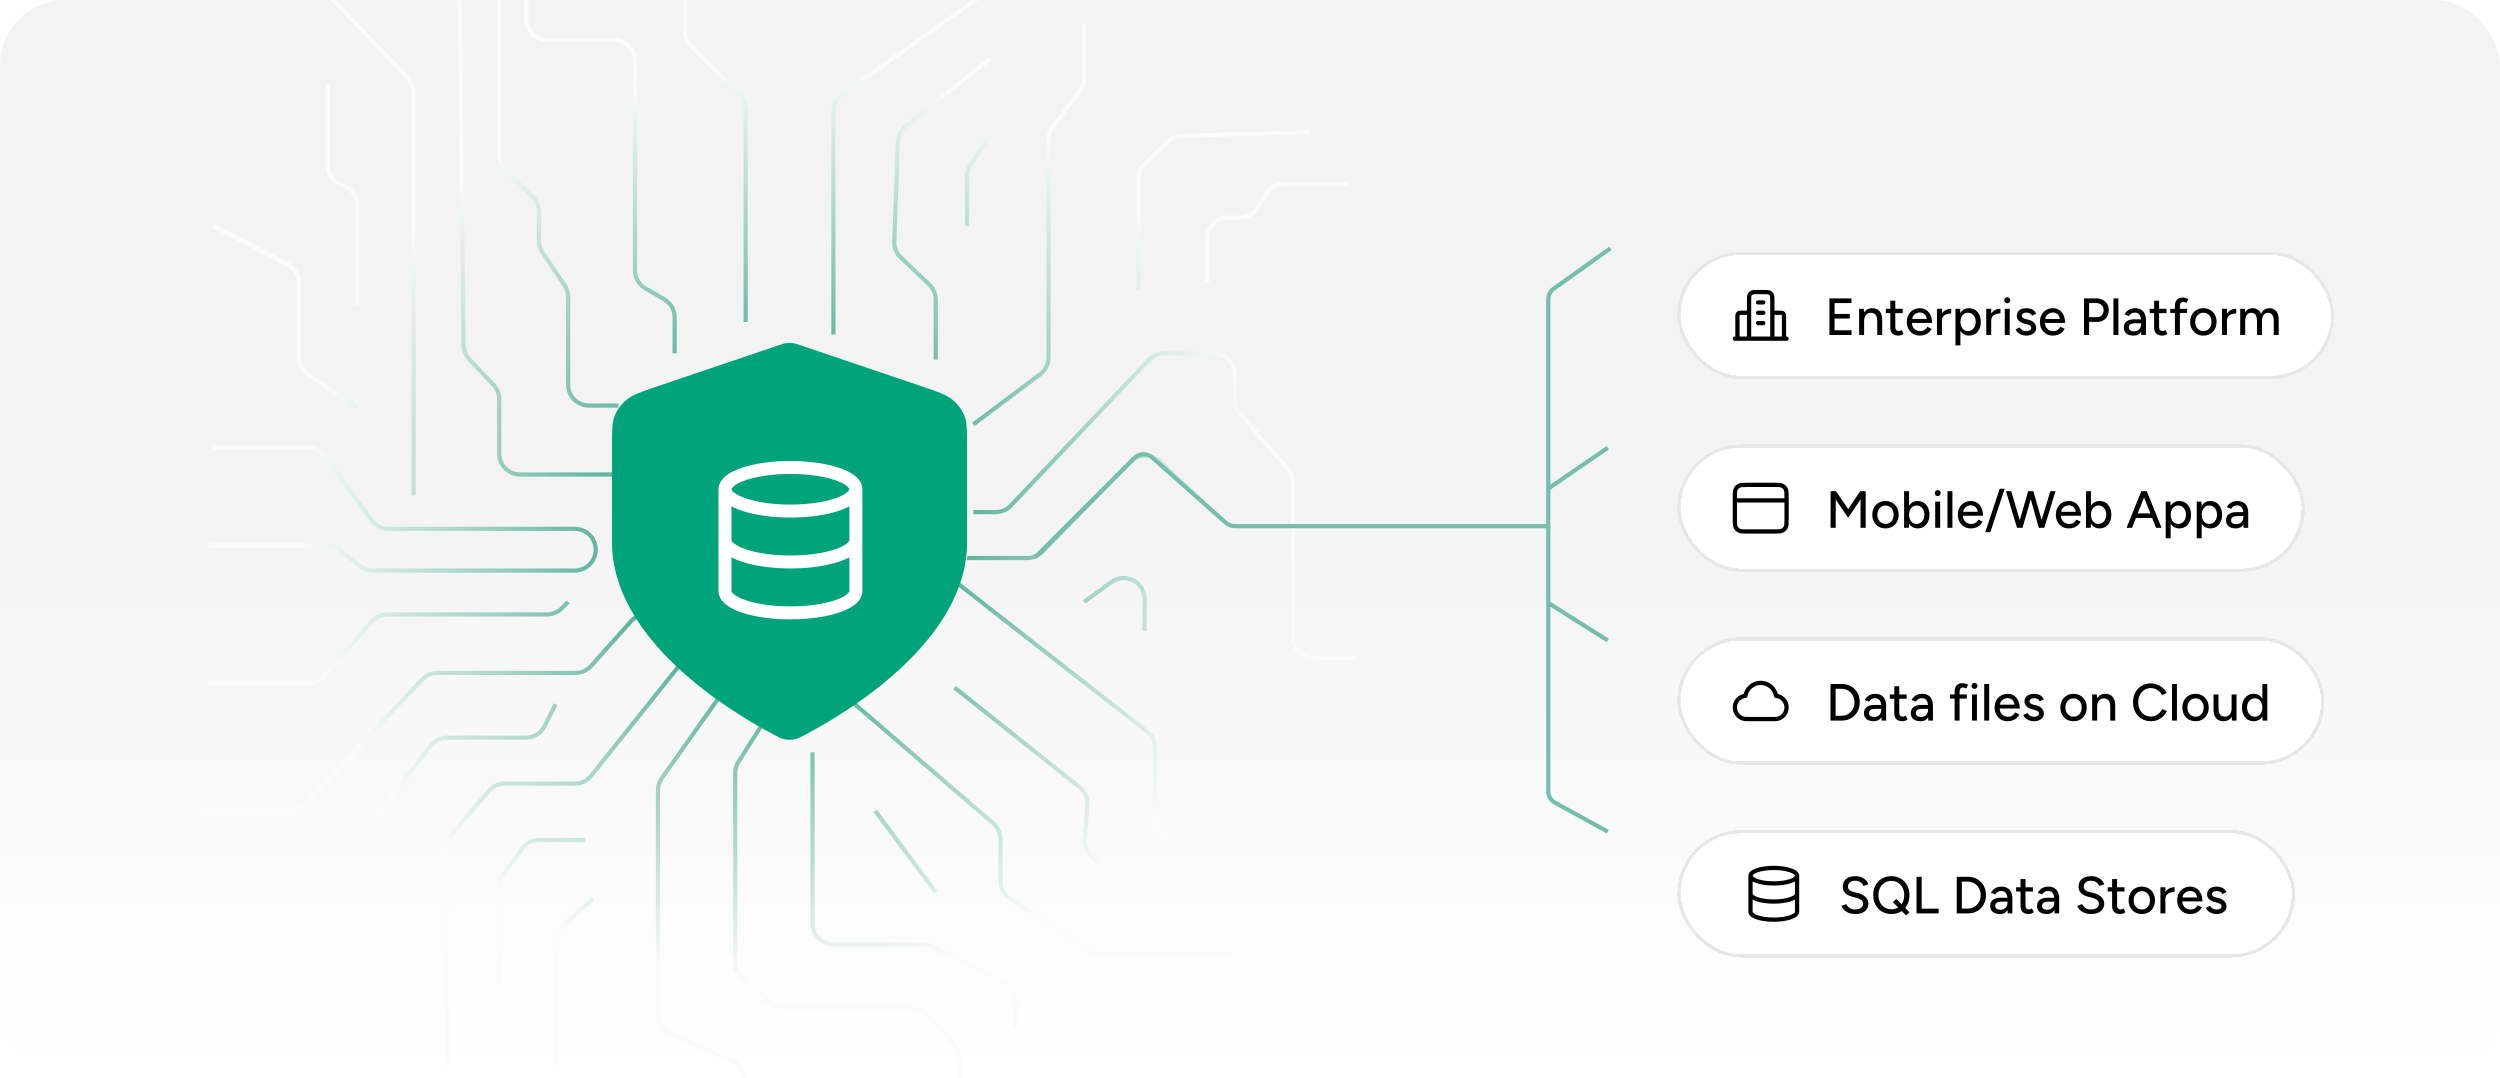 <svg width="765" height="330" viewBox="0 0 765 330" fill="none" xmlns="http://www.w3.org/2000/svg">
<g clip-path="url(#clip0_703_1333)">
<rect width="765" height="330" rx="20" fill="url(#paint0_linear_703_1333)"/>
<path d="M305.512 -5L257.715 28.881C256.024 30.08 255.02 32.023 255.02 34.095V102.375M209.641 -3.083V9.609C209.641 11.304 210.314 12.93 211.513 14.129L226.304 28.92C227.503 30.118 228.176 31.744 228.176 33.439V98.54M161.066 -5V5.865C161.066 9.395 163.928 12.257 167.458 12.257H187.91C191.44 12.257 194.302 15.118 194.302 18.648V82.712C194.302 84.993 195.517 87.1 197.491 88.243L203.256 91.581C205.23 92.724 206.445 94.832 206.445 97.112V108.127M152.758 -3.083V47.319C152.758 49.014 153.431 50.639 154.63 51.838L163.029 60.237C164.228 61.436 164.901 63.062 164.901 64.757V73.596C164.901 74.858 165.275 76.092 165.975 77.142L172.776 87.343C173.476 88.393 173.849 89.627 173.849 90.888V117.715C173.849 121.244 176.711 124.106 180.241 124.106H189.189M140.614 -5L141.864 105.628C141.882 107.235 142.505 108.776 143.608 109.945L151.013 117.785C152.133 118.971 152.758 120.541 152.758 122.173V138.806C152.758 142.336 155.619 145.197 159.149 145.197H189.189M97.153 -5L124.776 23.825C125.916 25.014 126.553 26.599 126.553 28.247V119.632V151.589M100.348 25.679V50.575C100.348 53.276 102.046 55.685 104.59 56.594L105.054 56.76C107.598 57.668 109.296 60.078 109.296 62.779V93.427M65.196 136.889H93.941C95.961 136.889 97.863 137.845 99.069 139.466L113.771 159.237C114.977 160.859 116.879 161.815 118.9 161.815H175.89C181.25 161.815 184.229 168.014 180.881 172.199C179.668 173.715 177.832 174.598 175.89 174.598H114.095C112.643 174.598 111.235 174.104 110.102 173.197L104.016 168.329C102.883 167.422 101.475 166.928 100.024 166.928H63.917M173.849 184.185L171.886 186.148C170.688 187.346 169.062 188.02 167.367 188.02H118.58C116.741 188.02 114.992 188.811 113.779 190.192L99.062 206.939C97.848 208.32 96.099 209.111 94.261 209.111H63.917M203.25 188.02H197.802C195.982 188.02 194.247 188.796 193.035 190.154L180.868 203.781C179.656 205.139 177.921 205.916 176.101 205.916H133.792C132.028 205.916 130.342 206.645 129.134 207.931L93.294 246.083C92.085 247.369 90.4 248.099 88.635 248.099H62M170.014 215.503L166.668 222.196C165.585 224.361 163.372 225.729 160.951 225.729H136.762C134.76 225.729 132.874 226.667 131.665 228.263L115.688 249.377M212.197 198.246L180.881 237.391C179.668 238.907 177.832 239.79 175.89 239.79H154.431C152.558 239.79 150.78 240.611 149.565 242.037L138.305 255.255C137.32 256.412 136.779 257.881 136.779 259.4V326.074M178.962 257.047H164.935C162.904 257.047 160.994 258.012 159.79 259.647L154.004 267.499C153.194 268.598 152.758 269.926 152.758 271.291V301.786M293.368 335.661V323.512C293.368 321.874 292.739 320.298 291.61 319.11L283.114 310.167C281.908 308.897 280.232 308.178 278.481 308.178H239.566C237.993 308.178 236.476 307.598 235.304 306.549L227.11 299.218C225.755 298.005 224.98 296.273 224.98 294.455V236.53C224.98 235.32 225.324 234.134 225.972 233.111L237.124 215.503M223.063 209.111L202.508 238.13C201.743 239.21 201.332 240.501 201.332 241.824V282.612V310.395C201.332 312.931 202.832 315.228 205.154 316.247L223.715 324.396C226.037 325.415 227.537 327.711 227.537 330.248V335.661M248.628 230.203V282.612C248.628 286.142 251.49 289.004 255.02 289.004H282.879C283.892 289.004 284.89 289.244 285.792 289.706L307.147 300.644C309.282 301.738 310.625 303.934 310.625 306.333V314.569M255.659 210.39L303.929 251.938C305.34 253.153 306.151 254.921 306.151 256.783V269.583C306.151 271.732 307.231 273.737 309.025 274.919L332.672 290.505C333.716 291.193 334.939 291.56 336.19 291.56H375.817M292.09 210.39L330.345 240.875C332.002 242.195 332.897 244.251 332.735 246.363L331.933 256.788C331.795 258.581 332.419 260.35 333.651 261.659L340.05 268.458C341.258 269.741 342.942 270.469 344.704 270.469H382.847M292.09 177.794L350.99 223.81C352.541 225.021 353.447 226.879 353.447 228.846V250.655C353.447 254.185 356.309 257.047 359.838 257.047H407.774M295.925 170.763H314.333C316.049 170.763 317.693 170.073 318.895 168.848L345.885 141.338C348.314 138.863 352.274 138.776 354.809 141.142L369.425 154.785M297.842 156.702H304.68C306.435 156.702 308.113 155.98 309.32 154.706L351.556 110.123C352.763 108.849 354.441 108.127 356.196 108.127H371.343C374.873 108.127 377.734 110.989 377.734 114.519V122.344C377.734 123.892 378.296 125.387 379.316 126.552L394.049 143.39C395.068 144.555 395.63 146.051 395.63 147.599V195.05C395.63 198.58 398.492 201.442 402.022 201.442H415.443M297.842 129.858L318.294 114.519C319.904 113.312 320.851 111.417 320.851 109.406V42.56C320.851 41.146 321.32 39.772 322.185 38.653L330.382 28.044C331.247 26.925 331.716 25.55 331.716 24.136V7.144M348.334 88.953V54.645C348.334 52.883 349.062 51.198 350.345 49.991L357.436 43.317C358.572 42.247 360.06 41.631 361.62 41.583L400.743 40.379M369.425 86.397V72.975C369.425 69.445 372.287 66.584 375.817 66.584H379.305C381.509 66.584 383.557 65.448 384.725 63.58L387.361 59.361C388.529 57.492 390.577 56.357 392.781 56.357H412.887M302.955 18.009L277.138 38.545C275.675 39.709 274.795 41.455 274.73 43.323L273.656 73.934C273.591 75.763 274.314 77.531 275.641 78.792L284.348 87.064C285.618 88.27 286.338 89.945 286.338 91.697V110.045M181.519 274.943L172.16 283.262C170.795 284.475 170.014 286.213 170.014 288.039V326.074M109.296 124.745L94.203 114.503C92.45 113.314 91.4 111.333 91.4 109.214V86.469C91.4 84.071 90.058 81.874 87.923 80.781L65.196 69.14M302.955 41.657L297.049 50.248C296.317 51.313 295.925 52.575 295.925 53.868V69.14M267.803 248.099L286.338 273.025M331.716 184.185L340.111 178.106C344.337 175.046 350.251 178.065 350.251 183.282V193.133" stroke="url(#paint1_radial_703_1333)" stroke-width="1.278"/>
<g filter="url(#filter0_i_703_1333)">
<path d="M236.856 224.856C238.36 225.648 239.111 226.045 240.172 226.25C240.996 226.41 242.197 226.41 243.02 226.25C244.081 226.045 244.833 225.648 246.336 224.856C259.565 217.884 295.923 195.982 295.923 165.868V136.527C295.923 131.622 295.923 129.169 295.035 127.061C294.251 125.199 292.976 123.537 291.321 122.219C289.448 120.728 286.906 119.867 281.822 118.145L245.411 105.809C244 105.331 243.294 105.091 242.567 104.997C241.923 104.913 241.269 104.913 240.625 104.997C239.899 105.091 239.193 105.331 237.781 105.809L201.37 118.145C196.286 119.867 193.745 120.728 191.871 122.219C190.217 123.537 188.942 125.199 188.158 127.061C187.27 129.169 187.27 131.622 187.27 136.527V165.868C187.27 195.982 223.627 217.884 236.856 224.856Z" fill="#00A37A"/>
</g>
<path d="M263.882 165.288C263.882 164.192 262.993 163.303 261.897 163.303C260.801 163.303 259.912 164.192 259.912 165.288H261.897H263.882ZM223.832 165.288C223.832 164.192 222.943 163.303 221.847 163.303C220.751 163.303 219.862 164.192 219.862 165.288H221.847H223.832ZM261.897 149.713H259.912C259.912 149.766 259.882 150.132 259.095 150.752C258.33 151.355 257.1 151.984 255.404 152.55C252.032 153.674 247.248 154.403 241.872 154.403V156.388V158.373C247.556 158.373 252.784 157.608 256.659 156.316C258.587 155.673 260.29 154.865 261.552 153.87C262.791 152.893 263.882 151.503 263.882 149.713H261.897ZM241.872 156.388V154.403C236.496 154.403 231.712 153.674 228.34 152.55C226.644 151.984 225.414 151.355 224.649 150.752C223.862 150.132 223.832 149.766 223.832 149.713H221.847H219.862C219.862 151.503 220.952 152.893 222.192 153.87C223.454 154.865 225.157 155.673 227.084 156.316C230.96 157.608 236.188 158.373 241.872 158.373V156.388ZM221.847 149.713H223.832C223.832 149.66 223.862 149.294 224.649 148.674C225.414 148.071 226.644 147.442 228.34 146.876C231.712 145.752 236.496 145.023 241.872 145.023V143.038V141.053C236.188 141.053 230.96 141.818 227.084 143.11C225.157 143.752 223.454 144.561 222.192 145.556C220.952 146.533 219.862 147.922 219.862 149.713H221.847ZM241.872 143.038V145.023C247.248 145.023 252.032 145.752 255.404 146.876C257.1 147.442 258.33 148.071 259.095 148.674C259.882 149.294 259.912 149.66 259.912 149.713H261.897H263.882C263.882 147.922 262.791 146.533 261.552 145.556C260.29 144.561 258.587 143.752 256.659 143.11C252.784 141.818 247.556 141.053 241.872 141.053V143.038ZM261.897 165.288H259.912C259.912 165.349 259.878 165.716 259.1 166.333C258.341 166.934 257.119 167.563 255.428 168.128C252.066 169.25 247.282 169.978 241.872 169.978V171.963V173.948C247.587 173.948 252.816 173.185 256.685 171.893C258.609 171.251 260.308 170.442 261.565 169.445C262.803 168.464 263.882 167.074 263.882 165.288H261.897ZM241.872 171.963V169.978C236.462 169.978 231.678 169.25 228.316 168.128C226.625 167.563 225.403 166.934 224.644 166.333C223.866 165.716 223.832 165.349 223.832 165.288H221.847H219.862C219.862 167.074 220.941 168.464 222.179 169.445C223.436 170.442 225.135 171.251 227.059 171.893C230.928 173.185 236.157 173.948 241.872 173.948V171.963ZM221.847 149.713H219.862V180.863H221.847H223.832V149.713H221.847ZM221.847 180.863H219.862C219.862 182.649 220.941 184.039 222.179 185.02C223.436 186.017 225.135 186.826 227.059 187.468C230.928 188.76 236.157 189.523 241.872 189.523V187.538V185.553C236.462 185.553 231.678 184.825 228.316 183.703C226.625 183.138 225.403 182.509 224.644 181.908C223.866 181.291 223.832 180.924 223.832 180.863H221.847ZM241.872 187.538V189.523C247.587 189.523 252.816 188.76 256.685 187.468C258.609 186.826 260.308 186.017 261.565 185.02C262.803 184.039 263.882 182.649 263.882 180.863H261.897H259.912C259.912 180.924 259.878 181.291 259.1 181.908C258.341 182.509 257.119 183.138 255.428 183.703C252.066 184.825 247.282 185.553 241.872 185.553V187.538ZM261.897 180.863H263.882V149.713H261.897H259.912V180.863H261.897Z" fill="white"/>
<g filter="url(#filter1_d_703_1333)">
<rect x="493.277" y="57" width="201" height="39" rx="19.5" fill="white" shape-rendering="crispEdges"/>
<rect x="493.777" y="57.5" width="200" height="38" rx="19" stroke="#E7E7E7" shape-rendering="crispEdges"/>
<path d="M515.215 75.708H512.919C512.476 75.708 512.254 75.708 512.085 75.795C511.936 75.871 511.815 75.992 511.739 76.141C511.652 76.31 511.652 76.532 511.652 76.975V83.625M522.34 75.708H524.636C525.079 75.708 525.301 75.708 525.47 75.795C525.619 75.871 525.74 75.992 525.816 76.141C525.902 76.31 525.902 76.532 525.902 76.975V83.625M522.34 83.625V71.908C522.34 71.022 522.34 70.578 522.167 70.24C522.016 69.942 521.773 69.699 521.475 69.548C521.137 69.375 520.693 69.375 519.807 69.375H517.748C516.861 69.375 516.418 69.375 516.079 69.548C515.781 69.699 515.539 69.942 515.387 70.24C515.215 70.578 515.215 71.022 515.215 71.908V83.625M526.694 83.625H510.861M517.986 72.542H519.569M517.986 75.708H519.569M517.986 78.875H519.569" stroke="black" stroke-width="1.3" stroke-linecap="round"/>
<path d="M539.811 82.5V71.3H546.547V72.74H541.379V76.068H546.035V77.476H541.379V81.06H546.579V82.5H539.811ZM548.896 82.5V74.5H550.32L550.416 75.972V82.5H548.896ZM554.432 82.5V78.404H555.952V82.5H554.432ZM554.432 78.404C554.432 77.679 554.347 77.129 554.176 76.756C554.016 76.372 553.787 76.105 553.488 75.956C553.2 75.807 552.864 75.727 552.48 75.716C551.829 75.716 551.323 75.945 550.96 76.404C550.597 76.863 550.416 77.508 550.416 78.34H549.76C549.76 77.497 549.883 76.777 550.128 76.18C550.384 75.572 550.741 75.108 551.2 74.788C551.669 74.468 552.224 74.308 552.864 74.308C553.493 74.308 554.037 74.436 554.496 74.692C554.965 74.948 555.323 75.348 555.568 75.892C555.824 76.425 555.952 77.129 555.952 78.004V78.404H554.432ZM560.953 82.692C560.153 82.692 559.534 82.489 559.097 82.084C558.659 81.668 558.441 81.076 558.441 80.308V72.004H559.961V80.084C559.961 80.479 560.057 80.783 560.249 80.996C560.451 81.199 560.739 81.3 561.113 81.3C561.219 81.3 561.337 81.279 561.465 81.236C561.593 81.193 561.747 81.108 561.929 80.98L562.505 82.164C562.227 82.345 561.961 82.479 561.705 82.564C561.459 82.649 561.209 82.692 560.953 82.692ZM557.081 75.812V74.5H562.233V75.812H557.081ZM567.479 82.692C566.7 82.692 566.012 82.516 565.415 82.164C564.817 81.801 564.348 81.305 564.007 80.676C563.665 80.047 563.495 79.321 563.495 78.5C563.495 77.679 563.665 76.953 564.007 76.324C564.348 75.695 564.817 75.204 565.415 74.852C566.023 74.489 566.716 74.308 567.495 74.308C568.231 74.308 568.876 74.495 569.431 74.868C569.985 75.231 570.417 75.753 570.727 76.436C571.047 77.108 571.207 77.903 571.207 78.82H564.743L565.031 78.58C565.031 79.145 565.143 79.636 565.367 80.052C565.591 80.468 565.895 80.788 566.279 81.012C566.663 81.225 567.1 81.332 567.591 81.332C568.124 81.332 568.567 81.209 568.919 80.964C569.281 80.708 569.564 80.388 569.767 80.004L571.079 80.612C570.865 81.028 570.588 81.396 570.247 81.716C569.905 82.025 569.5 82.265 569.031 82.436C568.572 82.607 568.055 82.692 567.479 82.692ZM565.127 77.86L564.823 77.62H569.879L569.591 77.86C569.591 77.391 569.495 76.991 569.303 76.66C569.111 76.319 568.855 76.063 568.535 75.892C568.215 75.711 567.857 75.62 567.463 75.62C567.079 75.62 566.705 75.711 566.343 75.892C565.991 76.063 565.697 76.313 565.463 76.644C565.239 76.975 565.127 77.38 565.127 77.86ZM573.636 78.196C573.636 77.332 573.802 76.628 574.132 76.084C574.463 75.54 574.89 75.135 575.412 74.868C575.935 74.601 576.484 74.468 577.06 74.468V75.908C576.58 75.908 576.122 75.983 575.684 76.132C575.258 76.271 574.906 76.505 574.628 76.836C574.362 77.156 574.228 77.593 574.228 78.148L573.636 78.196ZM572.708 82.5V74.5H574.228V82.5H572.708ZM578.366 85.7V74.5H579.79L579.886 75.972V85.7H578.366ZM582.51 82.692C581.838 82.692 581.252 82.516 580.75 82.164C580.26 81.812 579.881 81.321 579.614 80.692C579.348 80.063 579.214 79.332 579.214 78.5C579.214 77.657 579.348 76.927 579.614 76.308C579.881 75.679 580.26 75.188 580.75 74.836C581.252 74.484 581.838 74.308 582.51 74.308C583.225 74.308 583.854 74.484 584.398 74.836C584.942 75.188 585.364 75.679 585.662 76.308C585.972 76.927 586.126 77.657 586.126 78.5C586.126 79.332 585.972 80.063 585.662 80.692C585.364 81.321 584.942 81.812 584.398 82.164C583.854 82.516 583.225 82.692 582.51 82.692ZM582.142 81.316C582.622 81.316 583.044 81.199 583.406 80.964C583.769 80.719 584.052 80.388 584.254 79.972C584.468 79.545 584.574 79.055 584.574 78.5C584.574 77.945 584.473 77.46 584.27 77.044C584.068 76.617 583.785 76.287 583.422 76.052C583.06 75.807 582.638 75.684 582.158 75.684C581.721 75.684 581.326 75.807 580.974 76.052C580.633 76.287 580.366 76.617 580.174 77.044C579.982 77.471 579.886 77.956 579.886 78.5C579.886 79.055 579.982 79.545 580.174 79.972C580.366 80.388 580.633 80.719 580.974 80.964C581.316 81.199 581.705 81.316 582.142 81.316ZM588.714 78.196C588.714 77.332 588.88 76.628 589.21 76.084C589.541 75.54 589.968 75.135 590.49 74.868C591.013 74.601 591.562 74.468 592.138 74.468V75.908C591.658 75.908 591.2 75.983 590.762 76.132C590.336 76.271 589.984 76.505 589.706 76.836C589.44 77.156 589.306 77.593 589.306 78.148L588.714 78.196ZM587.786 82.5V74.5H589.306V82.5H587.786ZM593.461 82.5V74.5H594.981V82.5H593.461ZM594.229 72.804C593.983 72.804 593.77 72.713 593.589 72.532C593.407 72.34 593.317 72.121 593.317 71.876C593.317 71.62 593.407 71.407 593.589 71.236C593.77 71.055 593.983 70.964 594.229 70.964C594.485 70.964 594.698 71.055 594.869 71.236C595.05 71.407 595.141 71.62 595.141 71.876C595.141 72.121 595.05 72.34 594.869 72.532C594.698 72.713 594.485 72.804 594.229 72.804ZM600.072 82.692C599.507 82.692 599 82.607 598.552 82.436C598.115 82.265 597.742 82.036 597.432 81.748C597.134 81.46 596.91 81.135 596.76 80.772L598.072 80.196C598.243 80.527 598.499 80.799 598.84 81.012C599.182 81.225 599.56 81.332 599.976 81.332C600.435 81.332 600.814 81.247 601.112 81.076C601.411 80.905 601.56 80.665 601.56 80.356C601.56 80.057 601.448 79.823 601.224 79.652C601 79.481 600.675 79.343 600.248 79.236L599.496 79.044C598.75 78.841 598.168 78.537 597.752 78.132C597.347 77.727 597.144 77.268 597.144 76.756C597.144 75.977 597.395 75.375 597.896 74.948C598.398 74.521 599.139 74.308 600.12 74.308C600.6 74.308 601.038 74.377 601.432 74.516C601.838 74.655 602.179 74.852 602.456 75.108C602.744 75.364 602.947 75.668 603.064 76.02L601.784 76.596C601.656 76.276 601.438 76.041 601.128 75.892C600.819 75.732 600.456 75.652 600.04 75.652C599.614 75.652 599.278 75.748 599.032 75.94C598.787 76.121 598.664 76.377 598.664 76.708C598.664 76.889 598.766 77.065 598.968 77.236C599.182 77.396 599.491 77.529 599.896 77.636L600.76 77.844C601.283 77.972 601.715 78.169 602.056 78.436C602.398 78.692 602.654 78.985 602.824 79.316C602.995 79.636 603.08 79.972 603.08 80.324C603.08 80.804 602.947 81.225 602.68 81.588C602.424 81.94 602.067 82.212 601.608 82.404C601.16 82.596 600.648 82.692 600.072 82.692ZM608.197 82.692C607.419 82.692 606.731 82.516 606.133 82.164C605.536 81.801 605.067 81.305 604.725 80.676C604.384 80.047 604.213 79.321 604.213 78.5C604.213 77.679 604.384 76.953 604.725 76.324C605.067 75.695 605.536 75.204 606.133 74.852C606.741 74.489 607.435 74.308 608.213 74.308C608.949 74.308 609.595 74.495 610.149 74.868C610.704 75.231 611.136 75.753 611.445 76.436C611.765 77.108 611.925 77.903 611.925 78.82H605.461L605.749 78.58C605.749 79.145 605.861 79.636 606.085 80.052C606.309 80.468 606.613 80.788 606.997 81.012C607.381 81.225 607.819 81.332 608.309 81.332C608.843 81.332 609.285 81.209 609.637 80.964C610 80.708 610.283 80.388 610.485 80.004L611.797 80.612C611.584 81.028 611.307 81.396 610.965 81.716C610.624 82.025 610.219 82.265 609.749 82.436C609.291 82.607 608.773 82.692 608.197 82.692ZM605.845 77.86L605.541 77.62H610.597L610.309 77.86C610.309 77.391 610.213 76.991 610.021 76.66C609.829 76.319 609.573 76.063 609.253 75.892C608.933 75.711 608.576 75.62 608.181 75.62C607.797 75.62 607.424 75.711 607.061 75.892C606.709 76.063 606.416 76.313 606.181 76.644C605.957 76.975 605.845 77.38 605.845 77.86ZM617.701 82.5V71.3H621.477C622.224 71.3 622.88 71.455 623.445 71.764C624.021 72.063 624.469 72.484 624.789 73.028C625.12 73.561 625.285 74.185 625.285 74.9C625.285 75.593 625.136 76.212 624.837 76.756C624.539 77.3 624.123 77.727 623.589 78.036C623.067 78.345 622.464 78.5 621.781 78.5H619.269V82.5H617.701ZM619.269 77.044H621.765C622.331 77.044 622.795 76.847 623.157 76.452C623.52 76.047 623.701 75.529 623.701 74.9C623.701 74.249 623.488 73.727 623.061 73.332C622.645 72.937 622.112 72.74 621.461 72.74H619.269V77.044ZM626.708 82.5V71.3H628.228V82.5H626.708ZM635.245 82.5L635.181 81.108V78.324C635.181 77.737 635.112 77.247 634.973 76.852C634.845 76.457 634.643 76.159 634.365 75.956C634.099 75.753 633.741 75.652 633.293 75.652C632.877 75.652 632.515 75.737 632.205 75.908C631.907 76.079 631.656 76.345 631.453 76.708L630.109 76.196C630.301 75.833 630.541 75.513 630.829 75.236C631.117 74.948 631.464 74.724 631.869 74.564C632.275 74.393 632.749 74.308 633.293 74.308C634.051 74.308 634.68 74.457 635.181 74.756C635.683 75.055 636.056 75.487 636.301 76.052C636.557 76.617 636.68 77.316 636.669 78.148L636.653 82.5H635.245ZM632.893 82.692C631.944 82.692 631.203 82.479 630.669 82.052C630.147 81.615 629.885 81.012 629.885 80.244C629.885 79.423 630.157 78.799 630.701 78.372C631.256 77.935 632.024 77.716 633.005 77.716H635.229V78.916H633.421C632.685 78.916 632.168 79.033 631.869 79.268C631.571 79.492 631.421 79.807 631.421 80.212C631.421 80.585 631.56 80.879 631.837 81.092C632.125 81.295 632.52 81.396 633.021 81.396C633.459 81.396 633.837 81.305 634.157 81.124C634.477 80.932 634.728 80.665 634.909 80.324C635.091 79.983 635.181 79.593 635.181 79.156H635.709C635.709 80.244 635.475 81.108 635.005 81.748C634.547 82.377 633.843 82.692 632.893 82.692ZM641.671 82.692C640.871 82.692 640.253 82.489 639.815 82.084C639.378 81.668 639.159 81.076 639.159 80.308V72.004H640.679V80.084C640.679 80.479 640.775 80.783 640.967 80.996C641.17 81.199 641.458 81.3 641.831 81.3C641.938 81.3 642.055 81.279 642.183 81.236C642.311 81.193 642.466 81.108 642.647 80.98L643.223 82.164C642.946 82.345 642.679 82.479 642.423 82.564C642.178 82.649 641.927 82.692 641.671 82.692ZM637.799 75.812V74.5H642.951V75.812H637.799ZM645.524 82.5V73.62C645.524 72.777 645.727 72.143 646.132 71.716C646.537 71.279 647.151 71.06 647.972 71.06C648.217 71.06 648.484 71.103 648.772 71.188C649.06 71.263 649.353 71.369 649.652 71.508L649.092 72.676C648.868 72.569 648.671 72.495 648.5 72.452C648.34 72.399 648.201 72.372 648.084 72.372C647.732 72.372 647.471 72.489 647.3 72.724C647.129 72.948 647.044 73.3 647.044 73.78V82.5H645.524ZM644.1 75.764V74.5H649.252V75.764H644.1ZM654.262 82.692C653.462 82.692 652.758 82.516 652.15 82.164C651.542 81.801 651.062 81.305 650.71 80.676C650.369 80.047 650.198 79.321 650.198 78.5C650.198 77.679 650.369 76.953 650.71 76.324C651.051 75.695 651.526 75.204 652.134 74.852C652.742 74.489 653.441 74.308 654.23 74.308C655.019 74.308 655.718 74.489 656.326 74.852C656.934 75.204 657.409 75.695 657.75 76.324C658.091 76.953 658.262 77.679 658.262 78.5C658.262 79.321 658.091 80.047 657.75 80.676C657.409 81.305 656.934 81.801 656.326 82.164C655.729 82.516 655.041 82.692 654.262 82.692ZM654.262 81.3C654.742 81.3 655.169 81.183 655.542 80.948C655.915 80.703 656.203 80.372 656.406 79.956C656.619 79.54 656.726 79.055 656.726 78.5C656.726 77.945 656.619 77.46 656.406 77.044C656.203 76.628 655.91 76.303 655.526 76.068C655.142 75.823 654.71 75.7 654.23 75.7C653.739 75.7 653.307 75.823 652.934 76.068C652.561 76.303 652.267 76.628 652.054 77.044C651.841 77.46 651.734 77.945 651.734 78.5C651.734 79.055 651.841 79.54 652.054 79.956C652.267 80.372 652.566 80.703 652.95 80.948C653.334 81.183 653.771 81.3 654.262 81.3ZM660.855 78.196C660.855 77.332 661.02 76.628 661.351 76.084C661.682 75.54 662.108 75.135 662.631 74.868C663.154 74.601 663.703 74.468 664.279 74.468V75.908C663.799 75.908 663.34 75.983 662.903 76.132C662.476 76.271 662.124 76.505 661.847 76.836C661.58 77.156 661.447 77.593 661.447 78.148L660.855 78.196ZM659.927 82.5V74.5H661.447V82.5H659.927ZM665.505 82.5V74.5H666.929L666.993 75.604C667.249 75.177 667.569 74.857 667.953 74.644C668.337 74.42 668.78 74.308 669.281 74.308C669.921 74.308 670.465 74.457 670.913 74.756C671.361 75.044 671.687 75.487 671.889 76.084C672.124 75.508 672.455 75.071 672.881 74.772C673.308 74.463 673.815 74.308 674.401 74.308C675.308 74.308 676.017 74.607 676.529 75.204C677.041 75.791 677.292 76.697 677.281 77.924V82.5H675.777V78.404C675.777 77.679 675.697 77.129 675.537 76.756C675.388 76.372 675.185 76.105 674.929 75.956C674.673 75.807 674.375 75.727 674.033 75.716C673.436 75.716 672.972 75.945 672.641 76.404C672.321 76.863 672.161 77.508 672.161 78.34V82.5H670.641V78.404C670.641 77.679 670.567 77.129 670.417 76.756C670.268 76.372 670.06 76.105 669.793 75.956C669.537 75.807 669.239 75.727 668.897 75.716C668.3 75.716 667.836 75.945 667.505 76.404C667.185 76.863 667.025 77.508 667.025 78.34V82.5H665.505Z" fill="black"/>
</g>
<g filter="url(#filter2_d_703_1333)">
<rect x="493.277" y="116" width="192" height="39" rx="19.5" fill="white" shape-rendering="crispEdges"/>
<rect x="493.777" y="116.5" width="191" height="38" rx="19" stroke="#E7E7E7" shape-rendering="crispEdges"/>
<path d="M526.694 133.125H510.861M510.861 132.175L510.861 138.825C510.861 140.155 510.861 140.82 511.12 141.328C511.347 141.775 511.711 142.138 512.157 142.366C512.666 142.625 513.331 142.625 514.661 142.625H522.894C524.224 142.625 524.889 142.625 525.397 142.366C525.844 142.138 526.207 141.775 526.435 141.328C526.694 140.82 526.694 140.155 526.694 138.825V132.175C526.694 130.845 526.694 130.18 526.435 129.672C526.207 129.225 525.844 128.862 525.397 128.634C524.889 128.375 524.224 128.375 522.894 128.375L514.661 128.375C513.331 128.375 512.666 128.375 512.157 128.634C511.711 128.862 511.347 129.225 511.12 129.672C510.861 130.18 510.861 130.845 510.861 132.175Z" stroke="black" stroke-width="1.3" stroke-linecap="round"/>
<path d="M540.162 141.5V130.3H541.826L545.538 135.788L549.234 130.3H550.898V141.5H549.33V132.828L545.522 138.444L541.73 132.844V141.5H540.162ZM556.988 141.692C556.188 141.692 555.484 141.516 554.876 141.164C554.268 140.801 553.788 140.305 553.436 139.676C553.095 139.047 552.924 138.321 552.924 137.5C552.924 136.679 553.095 135.953 553.436 135.324C553.778 134.695 554.252 134.204 554.86 133.852C555.468 133.489 556.167 133.308 556.956 133.308C557.746 133.308 558.444 133.489 559.052 133.852C559.66 134.204 560.135 134.695 560.476 135.324C560.818 135.953 560.988 136.679 560.988 137.5C560.988 138.321 560.818 139.047 560.476 139.676C560.135 140.305 559.66 140.801 559.052 141.164C558.455 141.516 557.767 141.692 556.988 141.692ZM556.988 140.3C557.468 140.3 557.895 140.183 558.268 139.948C558.642 139.703 558.93 139.372 559.132 138.956C559.346 138.54 559.452 138.055 559.452 137.5C559.452 136.945 559.346 136.46 559.132 136.044C558.93 135.628 558.636 135.303 558.252 135.068C557.868 134.823 557.436 134.7 556.956 134.7C556.466 134.7 556.034 134.823 555.66 135.068C555.287 135.303 554.994 135.628 554.78 136.044C554.567 136.46 554.46 136.945 554.46 137.5C554.46 138.055 554.567 138.54 554.78 138.956C554.994 139.372 555.292 139.703 555.676 139.948C556.06 140.183 556.498 140.3 556.988 140.3ZM562.654 141.5V130.3H564.174V140.012L564.094 141.5H562.654ZM566.798 141.692C566.126 141.692 565.539 141.516 565.038 141.164C564.547 140.812 564.168 140.321 563.902 139.692C563.635 139.063 563.502 138.332 563.502 137.5C563.502 136.657 563.635 135.927 563.902 135.308C564.168 134.679 564.547 134.188 565.038 133.836C565.539 133.484 566.126 133.308 566.798 133.308C567.512 133.308 568.142 133.484 568.686 133.836C569.23 134.188 569.651 134.679 569.95 135.308C570.259 135.927 570.414 136.657 570.414 137.5C570.414 138.332 570.259 139.063 569.95 139.692C569.651 140.321 569.23 140.812 568.686 141.164C568.142 141.516 567.512 141.692 566.798 141.692ZM566.43 140.316C566.91 140.316 567.331 140.199 567.694 139.964C568.056 139.719 568.339 139.388 568.542 138.972C568.755 138.545 568.862 138.055 568.862 137.5C568.862 136.945 568.76 136.46 568.558 136.044C568.355 135.617 568.072 135.287 567.71 135.052C567.347 134.807 566.926 134.684 566.446 134.684C566.008 134.684 565.614 134.807 565.262 135.052C564.92 135.287 564.654 135.617 564.462 136.044C564.27 136.471 564.174 136.956 564.174 137.5C564.174 138.055 564.27 138.545 564.462 138.972C564.654 139.388 564.92 139.719 565.262 139.964C565.603 140.199 565.992 140.316 566.43 140.316ZM572.172 141.5V133.5H573.692V141.5H572.172ZM572.94 131.804C572.694 131.804 572.481 131.713 572.3 131.532C572.118 131.34 572.028 131.121 572.028 130.876C572.028 130.62 572.118 130.407 572.3 130.236C572.481 130.055 572.694 129.964 572.94 129.964C573.196 129.964 573.409 130.055 573.58 130.236C573.761 130.407 573.852 130.62 573.852 130.876C573.852 131.121 573.761 131.34 573.58 131.532C573.409 131.713 573.196 131.804 572.94 131.804ZM575.919 141.5V130.3H577.439V141.5H575.919ZM583.08 141.692C582.302 141.692 581.614 141.516 581.016 141.164C580.419 140.801 579.95 140.305 579.608 139.676C579.267 139.047 579.096 138.321 579.096 137.5C579.096 136.679 579.267 135.953 579.608 135.324C579.95 134.695 580.419 134.204 581.016 133.852C581.624 133.489 582.318 133.308 583.096 133.308C583.832 133.308 584.478 133.495 585.032 133.868C585.587 134.231 586.019 134.753 586.328 135.436C586.648 136.108 586.808 136.903 586.808 137.82H580.344L580.632 137.58C580.632 138.145 580.744 138.636 580.968 139.052C581.192 139.468 581.496 139.788 581.88 140.012C582.264 140.225 582.702 140.332 583.192 140.332C583.726 140.332 584.168 140.209 584.52 139.964C584.883 139.708 585.166 139.388 585.368 139.004L586.68 139.612C586.467 140.028 586.19 140.396 585.848 140.716C585.507 141.025 585.102 141.265 584.632 141.436C584.174 141.607 583.656 141.692 583.08 141.692ZM580.728 136.86L580.424 136.62H585.48L585.192 136.86C585.192 136.391 585.096 135.991 584.904 135.66C584.712 135.319 584.456 135.063 584.136 134.892C583.816 134.711 583.459 134.62 583.064 134.62C582.68 134.62 582.307 134.711 581.944 134.892C581.592 135.063 581.299 135.313 581.064 135.644C580.84 135.975 580.728 136.38 580.728 136.86ZM587.494 142.844L591.91 129.548H593.43L589.046 142.844H587.494ZM604.012 141.5L607.404 130.3H608.988L605.548 141.5H604.012ZM597.212 141.5L593.82 130.3H595.42L598.748 141.5H597.212ZM597.388 141.5L600.62 130.3H602.108L598.892 141.5H597.388ZM603.868 141.5L600.716 130.3H602.204L605.42 141.5H603.868ZM613.08 141.692C612.302 141.692 611.614 141.516 611.016 141.164C610.419 140.801 609.95 140.305 609.608 139.676C609.267 139.047 609.096 138.321 609.096 137.5C609.096 136.679 609.267 135.953 609.608 135.324C609.95 134.695 610.419 134.204 611.016 133.852C611.624 133.489 612.318 133.308 613.096 133.308C613.832 133.308 614.478 133.495 615.032 133.868C615.587 134.231 616.019 134.753 616.328 135.436C616.648 136.108 616.808 136.903 616.808 137.82H610.344L610.632 137.58C610.632 138.145 610.744 138.636 610.968 139.052C611.192 139.468 611.496 139.788 611.88 140.012C612.264 140.225 612.702 140.332 613.192 140.332C613.726 140.332 614.168 140.209 614.52 139.964C614.883 139.708 615.166 139.388 615.368 139.004L616.68 139.612C616.467 140.028 616.19 140.396 615.848 140.716C615.507 141.025 615.102 141.265 614.632 141.436C614.174 141.607 613.656 141.692 613.08 141.692ZM610.728 136.86L610.424 136.62H615.48L615.192 136.86C615.192 136.391 615.096 135.991 614.904 135.66C614.712 135.319 614.456 135.063 614.136 134.892C613.816 134.711 613.459 134.62 613.064 134.62C612.68 134.62 612.307 134.711 611.944 134.892C611.592 135.063 611.299 135.313 611.064 135.644C610.84 135.975 610.728 136.38 610.728 136.86ZM618.31 141.5V130.3H619.83V140.012L619.75 141.5H618.31ZM622.454 141.692C621.782 141.692 621.195 141.516 620.694 141.164C620.203 140.812 619.825 140.321 619.558 139.692C619.291 139.063 619.158 138.332 619.158 137.5C619.158 136.657 619.291 135.927 619.558 135.308C619.825 134.679 620.203 134.188 620.694 133.836C621.195 133.484 621.782 133.308 622.454 133.308C623.169 133.308 623.798 133.484 624.342 133.836C624.886 134.188 625.307 134.679 625.606 135.308C625.915 135.927 626.07 136.657 626.07 137.5C626.07 138.332 625.915 139.063 625.606 139.692C625.307 140.321 624.886 140.812 624.342 141.164C623.798 141.516 623.169 141.692 622.454 141.692ZM622.086 140.316C622.566 140.316 622.987 140.199 623.35 139.964C623.713 139.719 623.995 139.388 624.198 138.972C624.411 138.545 624.518 138.055 624.518 137.5C624.518 136.945 624.417 136.46 624.214 136.044C624.011 135.617 623.729 135.287 623.366 135.052C623.003 134.807 622.582 134.684 622.102 134.684C621.665 134.684 621.27 134.807 620.918 135.052C620.577 135.287 620.31 135.617 620.118 136.044C619.926 136.471 619.83 136.956 619.83 137.5C619.83 138.055 619.926 138.545 620.118 138.972C620.31 139.388 620.577 139.719 620.918 139.964C621.259 140.199 621.649 140.316 622.086 140.316ZM639.75 141.5L635.318 130.3H636.918L641.43 141.5H639.75ZM630.726 141.5L635.238 130.3H636.838L632.406 141.5H630.726ZM632.854 138.508V137.1H639.302V138.508H632.854ZM642.702 144.7V133.5H644.126L644.222 134.972V144.7H642.702ZM646.846 141.692C646.174 141.692 645.588 141.516 645.086 141.164C644.596 140.812 644.217 140.321 643.95 139.692C643.684 139.063 643.55 138.332 643.55 137.5C643.55 136.657 643.684 135.927 643.95 135.308C644.217 134.679 644.596 134.188 645.086 133.836C645.588 133.484 646.174 133.308 646.846 133.308C647.561 133.308 648.19 133.484 648.734 133.836C649.278 134.188 649.7 134.679 649.998 135.308C650.308 135.927 650.462 136.657 650.462 137.5C650.462 138.332 650.308 139.063 649.998 139.692C649.7 140.321 649.278 140.812 648.734 141.164C648.19 141.516 647.561 141.692 646.846 141.692ZM646.478 140.316C646.958 140.316 647.38 140.199 647.742 139.964C648.105 139.719 648.388 139.388 648.59 138.972C648.804 138.545 648.91 138.055 648.91 137.5C648.91 136.945 648.809 136.46 648.606 136.044C648.404 135.617 648.121 135.287 647.758 135.052C647.396 134.807 646.974 134.684 646.494 134.684C646.057 134.684 645.662 134.807 645.31 135.052C644.969 135.287 644.702 135.617 644.51 136.044C644.318 136.471 644.222 136.956 644.222 137.5C644.222 138.055 644.318 138.545 644.51 138.972C644.702 139.388 644.969 139.719 645.31 139.964C645.652 140.199 646.041 140.316 646.478 140.316ZM652.202 144.7V133.5H653.626L653.722 134.972V144.7H652.202ZM656.346 141.692C655.674 141.692 655.088 141.516 654.586 141.164C654.096 140.812 653.717 140.321 653.45 139.692C653.184 139.063 653.05 138.332 653.05 137.5C653.05 136.657 653.184 135.927 653.45 135.308C653.717 134.679 654.096 134.188 654.586 133.836C655.088 133.484 655.674 133.308 656.346 133.308C657.061 133.308 657.69 133.484 658.234 133.836C658.778 134.188 659.2 134.679 659.498 135.308C659.808 135.927 659.962 136.657 659.962 137.5C659.962 138.332 659.808 139.063 659.498 139.692C659.2 140.321 658.778 140.812 658.234 141.164C657.69 141.516 657.061 141.692 656.346 141.692ZM655.978 140.316C656.458 140.316 656.88 140.199 657.242 139.964C657.605 139.719 657.888 139.388 658.09 138.972C658.304 138.545 658.41 138.055 658.41 137.5C658.41 136.945 658.309 136.46 658.106 136.044C657.904 135.617 657.621 135.287 657.258 135.052C656.896 134.807 656.474 134.684 655.994 134.684C655.557 134.684 655.162 134.807 654.81 135.052C654.469 135.287 654.202 135.617 654.01 136.044C653.818 136.471 653.722 136.956 653.722 137.5C653.722 138.055 653.818 138.545 654.01 138.972C654.202 139.388 654.469 139.719 654.81 139.964C655.152 140.199 655.541 140.316 655.978 140.316ZM666.534 141.5L666.47 140.108V137.324C666.47 136.737 666.401 136.247 666.262 135.852C666.134 135.457 665.932 135.159 665.654 134.956C665.388 134.753 665.03 134.652 664.582 134.652C664.166 134.652 663.804 134.737 663.494 134.908C663.196 135.079 662.945 135.345 662.742 135.708L661.398 135.196C661.59 134.833 661.83 134.513 662.118 134.236C662.406 133.948 662.753 133.724 663.158 133.564C663.564 133.393 664.038 133.308 664.582 133.308C665.34 133.308 665.969 133.457 666.47 133.756C666.972 134.055 667.345 134.487 667.59 135.052C667.846 135.617 667.969 136.316 667.958 137.148L667.942 141.5H666.534ZM664.182 141.692C663.233 141.692 662.492 141.479 661.958 141.052C661.436 140.615 661.174 140.012 661.174 139.244C661.174 138.423 661.446 137.799 661.99 137.372C662.545 136.935 663.313 136.716 664.294 136.716H666.518V137.916H664.71C663.974 137.916 663.457 138.033 663.158 138.268C662.86 138.492 662.71 138.807 662.71 139.212C662.71 139.585 662.849 139.879 663.126 140.092C663.414 140.295 663.809 140.396 664.31 140.396C664.748 140.396 665.126 140.305 665.446 140.124C665.766 139.932 666.017 139.665 666.198 139.324C666.38 138.983 666.47 138.593 666.47 138.156H666.998C666.998 139.244 666.764 140.108 666.294 140.748C665.836 141.377 665.132 141.692 664.182 141.692Z" fill="black"/>
</g>
<g filter="url(#filter3_d_703_1333)">
<rect x="493.277" y="175" width="198" height="39" rx="19.5" fill="white" shape-rendering="crispEdges"/>
<rect x="493.777" y="175.5" width="197" height="38" rx="19" stroke="#E7E7E7" shape-rendering="crispEdges"/>
<path d="M514.423 200.042C512.456 200.042 510.861 198.447 510.861 196.479C510.861 194.624 512.279 193.1 514.091 192.932C514.461 190.678 516.418 188.958 518.777 188.958C521.136 188.958 523.094 190.678 523.464 192.932C525.276 193.1 526.694 194.624 526.694 196.479C526.694 198.447 525.099 200.042 523.132 200.042C519.656 200.042 517.466 200.042 514.423 200.042Z" stroke="black" stroke-width="1.3" stroke-linecap="round" stroke-linejoin="round"/>
<path d="M540.131 200.5V189.3H543.587C544.654 189.3 545.598 189.54 546.419 190.02C547.251 190.489 547.902 191.145 548.371 191.988C548.84 192.831 549.075 193.801 549.075 194.9C549.075 195.988 548.84 196.953 548.371 197.796C547.902 198.639 547.251 199.3 546.419 199.78C545.598 200.26 544.654 200.5 543.587 200.5H540.131ZM541.699 199.028H543.587C544.131 199.028 544.638 198.927 545.107 198.724C545.576 198.511 545.987 198.217 546.339 197.844C546.702 197.46 546.979 197.017 547.171 196.516C547.374 196.015 547.475 195.476 547.475 194.9C547.475 194.324 547.374 193.785 547.171 193.284C546.979 192.783 546.702 192.345 546.339 191.972C545.987 191.588 545.576 191.295 545.107 191.092C544.638 190.879 544.131 190.772 543.587 190.772H541.699V199.028ZM555.738 200.5L555.674 199.108V196.324C555.674 195.737 555.604 195.247 555.466 194.852C555.338 194.457 555.135 194.159 554.858 193.956C554.591 193.753 554.234 193.652 553.786 193.652C553.37 193.652 553.007 193.737 552.698 193.908C552.399 194.079 552.148 194.345 551.946 194.708L550.602 194.196C550.794 193.833 551.034 193.513 551.322 193.236C551.61 192.948 551.956 192.724 552.362 192.564C552.767 192.393 553.242 192.308 553.786 192.308C554.543 192.308 555.172 192.457 555.674 192.756C556.175 193.055 556.548 193.487 556.794 194.052C557.05 194.617 557.172 195.316 557.162 196.148L557.146 200.5H555.738ZM553.386 200.692C552.436 200.692 551.695 200.479 551.162 200.052C550.639 199.615 550.378 199.012 550.378 198.244C550.378 197.423 550.65 196.799 551.194 196.372C551.748 195.935 552.516 195.716 553.498 195.716H555.722V196.916H553.914C553.178 196.916 552.66 197.033 552.362 197.268C552.063 197.492 551.914 197.807 551.914 198.212C551.914 198.585 552.052 198.879 552.33 199.092C552.618 199.295 553.012 199.396 553.514 199.396C553.951 199.396 554.33 199.305 554.65 199.124C554.97 198.932 555.22 198.665 555.402 198.324C555.583 197.983 555.674 197.593 555.674 197.156H556.202C556.202 198.244 555.967 199.108 555.498 199.748C555.039 200.377 554.335 200.692 553.386 200.692ZM562.164 200.692C561.364 200.692 560.745 200.489 560.308 200.084C559.87 199.668 559.652 199.076 559.652 198.308V190.004H561.172V198.084C561.172 198.479 561.268 198.783 561.46 198.996C561.662 199.199 561.95 199.3 562.324 199.3C562.43 199.3 562.548 199.279 562.676 199.236C562.804 199.193 562.958 199.108 563.14 198.98L563.716 200.164C563.438 200.345 563.172 200.479 562.916 200.564C562.67 200.649 562.42 200.692 562.164 200.692ZM558.292 193.812V192.5H563.444V193.812H558.292ZM570.066 200.5L570.002 199.108V196.324C570.002 195.737 569.932 195.247 569.794 194.852C569.666 194.457 569.463 194.159 569.186 193.956C568.919 193.753 568.562 193.652 568.114 193.652C567.698 193.652 567.335 193.737 567.026 193.908C566.727 194.079 566.476 194.345 566.274 194.708L564.93 194.196C565.122 193.833 565.362 193.513 565.65 193.236C565.938 192.948 566.284 192.724 566.69 192.564C567.095 192.393 567.57 192.308 568.114 192.308C568.871 192.308 569.5 192.457 570.002 192.756C570.503 193.055 570.876 193.487 571.122 194.052C571.378 194.617 571.5 195.316 571.49 196.148L571.474 200.5H570.066ZM567.714 200.692C566.764 200.692 566.023 200.479 565.49 200.052C564.967 199.615 564.706 199.012 564.706 198.244C564.706 197.423 564.978 196.799 565.522 196.372C566.076 195.935 566.844 195.716 567.826 195.716H570.05V196.916H568.242C567.506 196.916 566.988 197.033 566.69 197.268C566.391 197.492 566.242 197.807 566.242 198.212C566.242 198.585 566.38 198.879 566.658 199.092C566.946 199.295 567.34 199.396 567.842 199.396C568.279 199.396 568.658 199.305 568.978 199.124C569.298 198.932 569.548 198.665 569.73 198.324C569.911 197.983 570.002 197.593 570.002 197.156H570.53C570.53 198.244 570.295 199.108 569.826 199.748C569.367 200.377 568.663 200.692 567.714 200.692ZM578.11 200.5V191.62C578.11 190.777 578.313 190.143 578.718 189.716C579.123 189.279 579.737 189.06 580.558 189.06C580.803 189.06 581.07 189.103 581.358 189.188C581.646 189.263 581.939 189.369 582.238 189.508L581.678 190.676C581.454 190.569 581.257 190.495 581.086 190.452C580.926 190.399 580.787 190.372 580.67 190.372C580.318 190.372 580.057 190.489 579.886 190.724C579.715 190.948 579.63 191.3 579.63 191.78V200.5H578.11ZM576.686 193.764V192.5H581.838V193.764H576.686ZM583.422 200.5V192.5H584.942V200.5H583.422ZM584.19 190.804C583.944 190.804 583.731 190.713 583.55 190.532C583.368 190.34 583.278 190.121 583.278 189.876C583.278 189.62 583.368 189.407 583.55 189.236C583.731 189.055 583.944 188.964 584.19 188.964C584.446 188.964 584.659 189.055 584.83 189.236C585.011 189.407 585.102 189.62 585.102 189.876C585.102 190.121 585.011 190.34 584.83 190.532C584.659 190.713 584.446 190.804 584.19 190.804ZM587.169 200.5V189.3H588.689V200.5H587.169ZM594.33 200.692C593.552 200.692 592.864 200.516 592.266 200.164C591.669 199.801 591.2 199.305 590.858 198.676C590.517 198.047 590.346 197.321 590.346 196.5C590.346 195.679 590.517 194.953 590.858 194.324C591.2 193.695 591.669 193.204 592.266 192.852C592.874 192.489 593.568 192.308 594.346 192.308C595.082 192.308 595.728 192.495 596.282 192.868C596.837 193.231 597.269 193.753 597.578 194.436C597.898 195.108 598.058 195.903 598.058 196.82H591.594L591.882 196.58C591.882 197.145 591.994 197.636 592.218 198.052C592.442 198.468 592.746 198.788 593.13 199.012C593.514 199.225 593.952 199.332 594.442 199.332C594.976 199.332 595.418 199.209 595.77 198.964C596.133 198.708 596.416 198.388 596.618 198.004L597.93 198.612C597.717 199.028 597.44 199.396 597.098 199.716C596.757 200.025 596.352 200.265 595.882 200.436C595.424 200.607 594.906 200.692 594.33 200.692ZM591.978 195.86L591.674 195.62H596.73L596.442 195.86C596.442 195.391 596.346 194.991 596.154 194.66C595.962 194.319 595.706 194.063 595.386 193.892C595.066 193.711 594.709 193.62 594.314 193.62C593.93 193.62 593.557 193.711 593.194 193.892C592.842 194.063 592.549 194.313 592.314 194.644C592.09 194.975 591.978 195.38 591.978 195.86ZM602.424 200.692C601.859 200.692 601.352 200.607 600.904 200.436C600.467 200.265 600.093 200.036 599.784 199.748C599.485 199.46 599.261 199.135 599.112 198.772L600.424 198.196C600.595 198.527 600.851 198.799 601.192 199.012C601.533 199.225 601.912 199.332 602.328 199.332C602.787 199.332 603.165 199.247 603.464 199.076C603.763 198.905 603.912 198.665 603.912 198.356C603.912 198.057 603.8 197.823 603.576 197.652C603.352 197.481 603.027 197.343 602.6 197.236L601.848 197.044C601.101 196.841 600.52 196.537 600.104 196.132C599.699 195.727 599.496 195.268 599.496 194.756C599.496 193.977 599.747 193.375 600.248 192.948C600.749 192.521 601.491 192.308 602.472 192.308C602.952 192.308 603.389 192.377 603.784 192.516C604.189 192.655 604.531 192.852 604.808 193.108C605.096 193.364 605.299 193.668 605.416 194.02L604.136 194.596C604.008 194.276 603.789 194.041 603.48 193.892C603.171 193.732 602.808 193.652 602.392 193.652C601.965 193.652 601.629 193.748 601.384 193.94C601.139 194.121 601.016 194.377 601.016 194.708C601.016 194.889 601.117 195.065 601.32 195.236C601.533 195.396 601.843 195.529 602.248 195.636L603.112 195.844C603.635 195.972 604.067 196.169 604.408 196.436C604.749 196.692 605.005 196.985 605.176 197.316C605.347 197.636 605.432 197.972 605.432 198.324C605.432 198.804 605.299 199.225 605.032 199.588C604.776 199.94 604.419 200.212 603.96 200.404C603.512 200.596 603 200.692 602.424 200.692ZM614.535 200.692C613.735 200.692 613.031 200.516 612.423 200.164C611.815 199.801 611.335 199.305 610.983 198.676C610.642 198.047 610.471 197.321 610.471 196.5C610.471 195.679 610.642 194.953 610.983 194.324C611.325 193.695 611.799 193.204 612.407 192.852C613.015 192.489 613.714 192.308 614.503 192.308C615.293 192.308 615.991 192.489 616.599 192.852C617.207 193.204 617.682 193.695 618.023 194.324C618.365 194.953 618.535 195.679 618.535 196.5C618.535 197.321 618.365 198.047 618.023 198.676C617.682 199.305 617.207 199.801 616.599 200.164C616.002 200.516 615.314 200.692 614.535 200.692ZM614.535 199.3C615.015 199.3 615.442 199.183 615.815 198.948C616.189 198.703 616.477 198.372 616.679 197.956C616.893 197.54 616.999 197.055 616.999 196.5C616.999 195.945 616.893 195.46 616.679 195.044C616.477 194.628 616.183 194.303 615.799 194.068C615.415 193.823 614.983 193.7 614.503 193.7C614.013 193.7 613.581 193.823 613.207 194.068C612.834 194.303 612.541 194.628 612.327 195.044C612.114 195.46 612.007 195.945 612.007 196.5C612.007 197.055 612.114 197.54 612.327 197.956C612.541 198.372 612.839 198.703 613.223 198.948C613.607 199.183 614.045 199.3 614.535 199.3ZM620.201 200.5V192.5H621.625L621.721 193.972V200.5H620.201ZM625.737 200.5V196.404H627.257V200.5H625.737ZM625.737 196.404C625.737 195.679 625.651 195.129 625.481 194.756C625.321 194.372 625.091 194.105 624.793 193.956C624.505 193.807 624.169 193.727 623.785 193.716C623.134 193.716 622.627 193.945 622.265 194.404C621.902 194.863 621.721 195.508 621.721 196.34H621.065C621.065 195.497 621.187 194.777 621.433 194.18C621.689 193.572 622.046 193.108 622.505 192.788C622.974 192.468 623.529 192.308 624.169 192.308C624.798 192.308 625.342 192.436 625.801 192.692C626.27 192.948 626.627 193.348 626.873 193.892C627.129 194.425 627.257 195.129 627.257 196.004V196.404H625.737ZM638.212 200.692C637.145 200.692 636.196 200.447 635.364 199.956C634.532 199.455 633.881 198.772 633.412 197.908C632.942 197.033 632.708 196.031 632.708 194.9C632.708 193.769 632.942 192.772 633.412 191.908C633.881 191.033 634.526 190.351 635.348 189.86C636.169 189.359 637.113 189.108 638.18 189.108C638.873 189.108 639.534 189.236 640.164 189.492C640.793 189.737 641.353 190.084 641.844 190.532C642.345 190.969 642.729 191.481 642.996 192.068L641.588 192.708C641.385 192.271 641.108 191.892 640.756 191.572C640.404 191.252 640.004 191.001 639.556 190.82C639.118 190.639 638.66 190.548 638.18 190.548C637.433 190.548 636.766 190.735 636.18 191.108C635.593 191.481 635.134 191.993 634.804 192.644C634.473 193.295 634.308 194.047 634.308 194.9C634.308 195.753 634.473 196.511 634.804 197.172C635.145 197.833 635.609 198.351 636.196 198.724C636.793 199.087 637.47 199.268 638.228 199.268C638.718 199.268 639.182 199.172 639.62 198.98C640.057 198.777 640.446 198.505 640.788 198.164C641.14 197.812 641.422 197.412 641.636 196.964L643.044 197.588C642.777 198.196 642.398 198.735 641.908 199.204C641.417 199.673 640.852 200.041 640.212 200.308C639.582 200.564 638.916 200.692 638.212 200.692ZM644.622 200.5V189.3H646.142V200.5H644.622ZM651.863 200.692C651.063 200.692 650.359 200.516 649.751 200.164C649.143 199.801 648.663 199.305 648.311 198.676C647.97 198.047 647.799 197.321 647.799 196.5C647.799 195.679 647.97 194.953 648.311 194.324C648.653 193.695 649.127 193.204 649.735 192.852C650.343 192.489 651.042 192.308 651.831 192.308C652.621 192.308 653.319 192.489 653.927 192.852C654.535 193.204 655.01 193.695 655.351 194.324C655.693 194.953 655.863 195.679 655.863 196.5C655.863 197.321 655.693 198.047 655.351 198.676C655.01 199.305 654.535 199.801 653.927 200.164C653.33 200.516 652.642 200.692 651.863 200.692ZM651.863 199.3C652.343 199.3 652.77 199.183 653.143 198.948C653.517 198.703 653.805 198.372 654.007 197.956C654.221 197.54 654.327 197.055 654.327 196.5C654.327 195.945 654.221 195.46 654.007 195.044C653.805 194.628 653.511 194.303 653.127 194.068C652.743 193.823 652.311 193.7 651.831 193.7C651.341 193.7 650.909 193.823 650.535 194.068C650.162 194.303 649.869 194.628 649.655 195.044C649.442 195.46 649.335 195.945 649.335 196.5C649.335 197.055 649.442 197.54 649.655 197.956C649.869 198.372 650.167 198.703 650.551 198.948C650.935 199.183 651.373 199.3 651.863 199.3ZM662.969 200.5L662.873 199.028V192.5H664.377V200.5H662.969ZM657.337 196.596V192.5H658.857V196.596H657.337ZM658.857 196.596C658.857 197.311 658.937 197.86 659.097 198.244C659.267 198.628 659.502 198.895 659.801 199.044C660.099 199.193 660.435 199.273 660.809 199.284C661.459 199.284 661.966 199.055 662.329 198.596C662.691 198.137 662.873 197.492 662.873 196.66H663.529C663.529 197.503 663.401 198.228 663.145 198.836C662.899 199.433 662.547 199.892 662.089 200.212C661.63 200.532 661.07 200.692 660.409 200.692C659.79 200.692 659.246 200.564 658.777 200.308C658.318 200.052 657.961 199.652 657.705 199.108C657.459 198.564 657.337 197.86 657.337 196.996V196.596H658.857ZM672.353 200.5L672.289 199.012V189.3H673.793V200.5H672.353ZM669.665 200.692C668.94 200.692 668.305 200.516 667.761 200.164C667.228 199.812 666.807 199.321 666.497 198.692C666.199 198.063 666.049 197.332 666.049 196.5C666.049 195.657 666.199 194.927 666.497 194.308C666.807 193.679 667.228 193.188 667.761 192.836C668.305 192.484 668.94 192.308 669.665 192.308C670.337 192.308 670.919 192.484 671.409 192.836C671.911 193.188 672.295 193.679 672.561 194.308C672.828 194.927 672.961 195.657 672.961 196.5C672.961 197.332 672.828 198.063 672.561 198.692C672.295 199.321 671.911 199.812 671.409 200.164C670.919 200.516 670.337 200.692 669.665 200.692ZM670.017 199.316C670.465 199.316 670.86 199.199 671.201 198.964C671.543 198.719 671.809 198.388 672.001 197.972C672.193 197.545 672.289 197.055 672.289 196.5C672.289 195.945 672.193 195.46 672.001 195.044C671.809 194.617 671.543 194.287 671.201 194.052C670.86 193.807 670.46 193.684 670.001 193.684C669.532 193.684 669.116 193.807 668.753 194.052C668.391 194.287 668.108 194.617 667.905 195.044C667.703 195.46 667.601 195.945 667.601 196.5C667.601 197.055 667.703 197.545 667.905 197.972C668.119 198.388 668.407 198.719 668.769 198.964C669.132 199.199 669.548 199.316 670.017 199.316Z" fill="black"/>
</g>
<g filter="url(#filter4_d_703_1333)">
<rect x="493.277" y="234" width="189" height="39" rx="19.5" fill="white" shape-rendering="crispEdges"/>
<rect x="493.777" y="234.5" width="188" height="38" rx="19" stroke="#E7E7E7" shape-rendering="crispEdges"/>
<path d="M530.552 253.5C530.552 253.141 530.261 252.85 529.902 252.85C529.543 252.85 529.252 253.141 529.252 253.5H529.902H530.552ZM516.302 253.5C516.302 253.141 516.011 252.85 515.652 252.85C515.293 252.85 515.002 253.141 515.002 253.5H515.652H516.302ZM529.902 247.958H529.252C529.252 248.002 529.227 248.147 528.94 248.372C528.661 248.592 528.217 248.819 527.61 249.021C526.403 249.423 524.694 249.683 522.777 249.683V250.333V250.983C524.795 250.983 526.649 250.712 528.021 250.254C528.704 250.027 529.303 249.742 529.745 249.393C530.179 249.051 530.552 248.571 530.552 247.958H529.902ZM522.777 250.333V249.683C520.86 249.683 519.152 249.423 517.945 249.021C517.338 248.819 516.894 248.592 516.615 248.372C516.328 248.147 516.302 248.002 516.302 247.958H515.652H515.002C515.002 248.571 515.375 249.051 515.81 249.393C516.252 249.742 516.851 250.027 517.534 250.254C518.906 250.712 520.759 250.983 522.777 250.983V250.333ZM515.652 247.958H516.302C516.302 247.915 516.328 247.77 516.615 247.544C516.894 247.324 517.338 247.098 517.945 246.896C519.152 246.493 520.86 246.233 522.777 246.233V245.583V244.933C520.759 244.933 518.906 245.205 517.534 245.662C516.851 245.89 516.252 246.175 515.81 246.523C515.375 246.866 515.002 247.346 515.002 247.958H515.652ZM522.777 245.583V246.233C524.694 246.233 526.403 246.493 527.61 246.896C528.217 247.098 528.661 247.324 528.94 247.544C529.227 247.77 529.252 247.915 529.252 247.958H529.902H530.552C530.552 247.346 530.179 246.866 529.745 246.523C529.303 246.175 528.704 245.89 528.021 245.662C526.649 245.205 524.795 244.933 522.777 244.933V245.583ZM529.902 253.5H529.252C529.252 253.546 529.226 253.691 528.942 253.916C528.665 254.136 528.223 254.362 527.618 254.564C526.415 254.966 524.707 255.225 522.777 255.225V255.875V256.525C524.806 256.525 526.661 256.254 528.03 255.797C528.711 255.569 529.309 255.284 529.749 254.935C530.183 254.591 530.552 254.111 530.552 253.5H529.902ZM522.777 255.875V255.225C520.848 255.225 519.14 254.966 517.936 254.564C517.331 254.362 516.89 254.136 516.613 253.916C516.329 253.691 516.302 253.546 516.302 253.5H515.652H515.002C515.002 254.111 515.371 254.591 515.805 254.935C516.246 255.284 516.843 255.569 517.525 255.797C518.894 256.254 520.748 256.525 522.777 256.525V255.875ZM515.652 247.958H515.002V259.042H515.652H516.302V247.958H515.652ZM515.652 259.042H515.002C515.002 259.653 515.371 260.133 515.805 260.477C516.246 260.826 516.843 261.111 517.525 261.339C518.894 261.796 520.748 262.067 522.777 262.067V261.417V260.767C520.848 260.767 519.14 260.507 517.936 260.105C517.331 259.903 516.89 259.677 516.613 259.458C516.329 259.233 516.302 259.088 516.302 259.042H515.652ZM522.777 261.417V262.067C524.806 262.067 526.661 261.796 528.03 261.339C528.711 261.111 529.309 260.826 529.749 260.477C530.183 260.133 530.552 259.653 530.552 259.042H529.902H529.252C529.252 259.088 529.226 259.233 528.942 259.458C528.665 259.677 528.223 259.903 527.618 260.105C526.415 260.507 524.707 260.767 522.777 260.767V261.417ZM529.902 259.042H530.552V247.958H529.902H529.252V259.042H529.902Z" fill="black"/>
<path d="M547.763 259.692C547.165 259.692 546.621 259.623 546.131 259.484C545.651 259.345 545.229 259.159 544.867 258.924C544.515 258.679 544.221 258.407 543.987 258.108C543.752 257.809 543.587 257.495 543.491 257.164L545.011 256.668C545.171 257.105 545.475 257.484 545.923 257.804C546.371 258.124 546.92 258.289 547.571 258.3C548.36 258.3 548.979 258.145 549.427 257.836C549.885 257.516 550.115 257.095 550.115 256.572C550.115 256.092 549.917 255.703 549.523 255.404C549.128 255.095 548.605 254.86 547.955 254.7L546.659 254.364C546.147 254.225 545.677 254.028 545.251 253.772C544.835 253.516 544.504 253.191 544.259 252.796C544.013 252.401 543.891 251.927 543.891 251.372C543.891 250.348 544.221 249.548 544.883 248.972C545.555 248.396 546.52 248.108 547.779 248.108C548.504 248.108 549.133 248.225 549.667 248.46C550.2 248.684 550.637 248.983 550.979 249.356C551.331 249.729 551.581 250.14 551.731 250.588L550.211 251.1C550.029 250.62 549.72 250.236 549.283 249.948C548.845 249.649 548.307 249.5 547.667 249.5C546.995 249.5 546.461 249.66 546.067 249.98C545.683 250.3 545.491 250.737 545.491 251.292C545.491 251.761 545.64 252.124 545.939 252.38C546.248 252.625 546.659 252.812 547.171 252.94L548.467 253.26C549.512 253.516 550.317 253.943 550.883 254.54C551.459 255.127 551.747 255.772 551.747 256.476C551.747 257.084 551.592 257.633 551.283 258.124C550.984 258.604 550.536 258.988 549.939 259.276C549.352 259.553 548.627 259.692 547.763 259.692ZM558.792 259.692C557.704 259.692 556.738 259.447 555.896 258.956C555.053 258.465 554.392 257.783 553.912 256.908C553.442 256.033 553.208 255.031 553.208 253.9C553.208 253.047 553.341 252.268 553.608 251.564C553.885 250.86 554.269 250.252 554.76 249.74C555.25 249.217 555.832 248.817 556.504 248.54C557.186 248.252 557.933 248.108 558.744 248.108C559.832 248.108 560.792 248.359 561.624 248.86C562.466 249.351 563.122 250.033 563.592 250.908C564.061 251.772 564.296 252.769 564.296 253.9C564.296 255.031 564.061 256.033 563.592 256.908C563.122 257.783 562.472 258.465 561.64 258.956C560.818 259.447 559.869 259.692 558.792 259.692ZM563.272 260.14L559.24 256.06L560.264 255.068L564.28 259.132L563.272 260.14ZM558.792 258.252C559.56 258.252 560.237 258.065 560.824 257.692C561.41 257.319 561.869 256.807 562.2 256.156C562.53 255.505 562.696 254.753 562.696 253.9C562.696 253.057 562.525 252.311 562.184 251.66C561.853 250.999 561.389 250.481 560.792 250.108C560.205 249.735 559.528 249.548 558.76 249.548C557.992 249.548 557.309 249.735 556.712 250.108C556.114 250.481 555.645 250.999 555.304 251.66C554.973 252.311 554.808 253.057 554.808 253.9C554.808 254.753 554.978 255.505 555.32 256.156C555.661 256.807 556.13 257.319 556.728 257.692C557.336 258.065 558.024 258.252 558.792 258.252ZM566.459 259.5V248.3H568.027V258.06H573.227V259.5H566.459ZM578.756 259.5V248.3H582.212C583.279 248.3 584.223 248.54 585.044 249.02C585.876 249.489 586.527 250.145 586.996 250.988C587.465 251.831 587.7 252.801 587.7 253.9C587.7 254.988 587.465 255.953 586.996 256.796C586.527 257.639 585.876 258.3 585.044 258.78C584.223 259.26 583.279 259.5 582.212 259.5H578.756ZM580.324 258.028H582.212C582.756 258.028 583.263 257.927 583.732 257.724C584.201 257.511 584.612 257.217 584.964 256.844C585.327 256.46 585.604 256.017 585.796 255.516C585.999 255.015 586.1 254.476 586.1 253.9C586.1 253.324 585.999 252.785 585.796 252.284C585.604 251.783 585.327 251.345 584.964 250.972C584.612 250.588 584.201 250.295 583.732 250.092C583.263 249.879 582.756 249.772 582.212 249.772H580.324V258.028ZM594.363 259.5L594.299 258.108V255.324C594.299 254.737 594.229 254.247 594.091 253.852C593.963 253.457 593.76 253.159 593.483 252.956C593.216 252.753 592.859 252.652 592.411 252.652C591.995 252.652 591.632 252.737 591.323 252.908C591.024 253.079 590.773 253.345 590.571 253.708L589.227 253.196C589.419 252.833 589.659 252.513 589.947 252.236C590.235 251.948 590.581 251.724 590.987 251.564C591.392 251.393 591.867 251.308 592.411 251.308C593.168 251.308 593.797 251.457 594.299 251.756C594.8 252.055 595.173 252.487 595.419 253.052C595.675 253.617 595.797 254.316 595.787 255.148L595.771 259.5H594.363ZM592.011 259.692C591.061 259.692 590.32 259.479 589.787 259.052C589.264 258.615 589.003 258.012 589.003 257.244C589.003 256.423 589.275 255.799 589.819 255.372C590.373 254.935 591.141 254.716 592.123 254.716H594.347V255.916H592.539C591.803 255.916 591.285 256.033 590.987 256.268C590.688 256.492 590.539 256.807 590.539 257.212C590.539 257.585 590.677 257.879 590.955 258.092C591.243 258.295 591.637 258.396 592.139 258.396C592.576 258.396 592.955 258.305 593.275 258.124C593.595 257.932 593.845 257.665 594.027 257.324C594.208 256.983 594.299 256.593 594.299 256.156H594.827C594.827 257.244 594.592 258.108 594.123 258.748C593.664 259.377 592.96 259.692 592.011 259.692ZM600.789 259.692C599.989 259.692 599.37 259.489 598.933 259.084C598.495 258.668 598.277 258.076 598.277 257.308V249.004H599.797V257.084C599.797 257.479 599.893 257.783 600.085 257.996C600.287 258.199 600.575 258.3 600.949 258.3C601.055 258.3 601.173 258.279 601.301 258.236C601.429 258.193 601.583 258.108 601.765 257.98L602.341 259.164C602.063 259.345 601.797 259.479 601.541 259.564C601.295 259.649 601.045 259.692 600.789 259.692ZM596.917 252.812V251.5H602.069V252.812H596.917ZM608.691 259.5L608.627 258.108V255.324C608.627 254.737 608.557 254.247 608.419 253.852C608.291 253.457 608.088 253.159 607.811 252.956C607.544 252.753 607.187 252.652 606.739 252.652C606.323 252.652 605.96 252.737 605.651 252.908C605.352 253.079 605.101 253.345 604.899 253.708L603.555 253.196C603.747 252.833 603.987 252.513 604.275 252.236C604.563 251.948 604.909 251.724 605.315 251.564C605.72 251.393 606.195 251.308 606.739 251.308C607.496 251.308 608.125 251.457 608.627 251.756C609.128 252.055 609.501 252.487 609.747 253.052C610.003 253.617 610.125 254.316 610.115 255.148L610.099 259.5H608.691ZM606.339 259.692C605.389 259.692 604.648 259.479 604.115 259.052C603.592 258.615 603.331 258.012 603.331 257.244C603.331 256.423 603.603 255.799 604.147 255.372C604.701 254.935 605.469 254.716 606.451 254.716H608.675V255.916H606.867C606.131 255.916 605.613 256.033 605.315 256.268C605.016 256.492 604.867 256.807 604.867 257.212C604.867 257.585 605.005 257.879 605.283 258.092C605.571 258.295 605.965 258.396 606.467 258.396C606.904 258.396 607.283 258.305 607.603 258.124C607.923 257.932 608.173 257.665 608.355 257.324C608.536 256.983 608.627 256.593 608.627 256.156H609.155C609.155 257.244 608.92 258.108 608.451 258.748C607.992 259.377 607.288 259.692 606.339 259.692ZM619.919 259.692C619.322 259.692 618.778 259.623 618.287 259.484C617.807 259.345 617.386 259.159 617.023 258.924C616.671 258.679 616.378 258.407 616.143 258.108C615.908 257.809 615.743 257.495 615.647 257.164L617.167 256.668C617.327 257.105 617.631 257.484 618.079 257.804C618.527 258.124 619.076 258.289 619.727 258.3C620.516 258.3 621.135 258.145 621.583 257.836C622.042 257.516 622.271 257.095 622.271 256.572C622.271 256.092 622.074 255.703 621.679 255.404C621.284 255.095 620.762 254.86 620.111 254.7L618.815 254.364C618.303 254.225 617.834 254.028 617.407 253.772C616.991 253.516 616.66 253.191 616.415 252.796C616.17 252.401 616.047 251.927 616.047 251.372C616.047 250.348 616.378 249.548 617.039 248.972C617.711 248.396 618.676 248.108 619.935 248.108C620.66 248.108 621.29 248.225 621.823 248.46C622.356 248.684 622.794 248.983 623.135 249.356C623.487 249.729 623.738 250.14 623.887 250.588L622.367 251.1C622.186 250.62 621.876 250.236 621.439 249.948C621.002 249.649 620.463 249.5 619.823 249.5C619.151 249.5 618.618 249.66 618.223 249.98C617.839 250.3 617.647 250.737 617.647 251.292C617.647 251.761 617.796 252.124 618.095 252.38C618.404 252.625 618.815 252.812 619.327 252.94L620.623 253.26C621.668 253.516 622.474 253.943 623.039 254.54C623.615 255.127 623.903 255.772 623.903 256.476C623.903 257.084 623.748 257.633 623.439 258.124C623.14 258.604 622.692 258.988 622.095 259.276C621.508 259.553 620.783 259.692 619.919 259.692ZM628.82 259.692C628.02 259.692 627.401 259.489 626.964 259.084C626.526 258.668 626.308 258.076 626.308 257.308V249.004H627.828V257.084C627.828 257.479 627.924 257.783 628.116 257.996C628.318 258.199 628.606 258.3 628.98 258.3C629.086 258.3 629.204 258.279 629.332 258.236C629.46 258.193 629.614 258.108 629.796 257.98L630.372 259.164C630.094 259.345 629.828 259.479 629.572 259.564C629.326 259.649 629.076 259.692 628.82 259.692ZM624.948 252.812V251.5H630.1V252.812H624.948ZM635.426 259.692C634.626 259.692 633.922 259.516 633.314 259.164C632.706 258.801 632.226 258.305 631.874 257.676C631.533 257.047 631.362 256.321 631.362 255.5C631.362 254.679 631.533 253.953 631.874 253.324C632.215 252.695 632.69 252.204 633.298 251.852C633.906 251.489 634.605 251.308 635.394 251.308C636.183 251.308 636.882 251.489 637.49 251.852C638.098 252.204 638.573 252.695 638.914 253.324C639.255 253.953 639.426 254.679 639.426 255.5C639.426 256.321 639.255 257.047 638.914 257.676C638.573 258.305 638.098 258.801 637.49 259.164C636.893 259.516 636.205 259.692 635.426 259.692ZM635.426 258.3C635.906 258.3 636.333 258.183 636.706 257.948C637.079 257.703 637.367 257.372 637.57 256.956C637.783 256.54 637.89 256.055 637.89 255.5C637.89 254.945 637.783 254.46 637.57 254.044C637.367 253.628 637.074 253.303 636.69 253.068C636.306 252.823 635.874 252.7 635.394 252.7C634.903 252.7 634.471 252.823 634.098 253.068C633.725 253.303 633.431 253.628 633.218 254.044C633.005 254.46 632.898 254.945 632.898 255.5C632.898 256.055 633.005 256.54 633.218 256.956C633.431 257.372 633.73 257.703 634.114 257.948C634.498 258.183 634.935 258.3 635.426 258.3ZM642.019 255.196C642.019 254.332 642.184 253.628 642.515 253.084C642.846 252.54 643.272 252.135 643.795 251.868C644.318 251.601 644.867 251.468 645.443 251.468V252.908C644.963 252.908 644.504 252.983 644.067 253.132C643.64 253.271 643.288 253.505 643.011 253.836C642.744 254.156 642.611 254.593 642.611 255.148L642.019 255.196ZM641.091 259.5V251.5H642.611V259.5H641.091ZM650.205 259.692C649.427 259.692 648.739 259.516 648.141 259.164C647.544 258.801 647.075 258.305 646.733 257.676C646.392 257.047 646.221 256.321 646.221 255.5C646.221 254.679 646.392 253.953 646.733 253.324C647.075 252.695 647.544 252.204 648.141 251.852C648.749 251.489 649.443 251.308 650.221 251.308C650.957 251.308 651.603 251.495 652.157 251.868C652.712 252.231 653.144 252.753 653.453 253.436C653.773 254.108 653.933 254.903 653.933 255.82H647.469L647.757 255.58C647.757 256.145 647.869 256.636 648.093 257.052C648.317 257.468 648.621 257.788 649.005 258.012C649.389 258.225 649.827 258.332 650.317 258.332C650.851 258.332 651.293 258.209 651.645 257.964C652.008 257.708 652.291 257.388 652.493 257.004L653.805 257.612C653.592 258.028 653.315 258.396 652.973 258.716C652.632 259.025 652.227 259.265 651.757 259.436C651.299 259.607 650.781 259.692 650.205 259.692ZM647.853 254.86L647.549 254.62H652.605L652.317 254.86C652.317 254.391 652.221 253.991 652.029 253.66C651.837 253.319 651.581 253.063 651.261 252.892C650.941 252.711 650.584 252.62 650.189 252.62C649.805 252.62 649.432 252.711 649.069 252.892C648.717 253.063 648.424 253.313 648.189 253.644C647.965 253.975 647.853 254.38 647.853 254.86ZM658.299 259.692C657.734 259.692 657.227 259.607 656.779 259.436C656.342 259.265 655.968 259.036 655.659 258.748C655.36 258.46 655.136 258.135 654.987 257.772L656.299 257.196C656.47 257.527 656.726 257.799 657.067 258.012C657.408 258.225 657.787 258.332 658.203 258.332C658.662 258.332 659.04 258.247 659.339 258.076C659.638 257.905 659.787 257.665 659.787 257.356C659.787 257.057 659.675 256.823 659.451 256.652C659.227 256.481 658.902 256.343 658.475 256.236L657.723 256.044C656.976 255.841 656.395 255.537 655.979 255.132C655.574 254.727 655.371 254.268 655.371 253.756C655.371 252.977 655.622 252.375 656.123 251.948C656.624 251.521 657.366 251.308 658.347 251.308C658.827 251.308 659.264 251.377 659.659 251.516C660.064 251.655 660.406 251.852 660.683 252.108C660.971 252.364 661.174 252.668 661.291 253.02L660.011 253.596C659.883 253.276 659.664 253.041 659.355 252.892C659.046 252.732 658.683 252.652 658.267 252.652C657.84 252.652 657.504 252.748 657.259 252.94C657.014 253.121 656.891 253.377 656.891 253.708C656.891 253.889 656.992 254.065 657.195 254.236C657.408 254.396 657.718 254.529 658.123 254.636L658.987 254.844C659.51 254.972 659.942 255.169 660.283 255.436C660.624 255.692 660.88 255.985 661.051 256.316C661.222 256.636 661.307 256.972 661.307 257.324C661.307 257.804 661.174 258.225 660.907 258.588C660.651 258.94 660.294 259.212 659.835 259.404C659.387 259.596 658.875 259.692 658.299 259.692Z" fill="black"/>
</g>
<path d="M316.777 170.5L347.114 140.164C348.61 138.668 351.013 138.595 352.596 139.999L375.142 159.993C375.873 160.642 376.817 161 377.795 161L473.777 161" stroke="#75BEAC" stroke-width="1.28"/>
<path d="M492.777 76L475.461 88.304C474.405 89.054 473.777 90.269 473.777 91.565L473.777 139.5L473.777 161.5" stroke="#75BEAC" stroke-width="1.28"/>
<path d="M492 254.5L475.853 245.639C474.573 244.937 473.777 243.592 473.777 242.132L473.777 188L473.777 161" stroke="#75BEAC" stroke-width="1.28"/>
<path d="M492 137L473.777 149.5" stroke="#75BEAC" stroke-width="1.28"/>
<path d="M492 196L473.777 184.5" stroke="#75BEAC" stroke-width="1.28"/>
</g>
<defs>
<filter id="filter0_i_703_1333" x="187.27" y="104.934" width="108.653" height="121.436" filterUnits="userSpaceOnUse" color-interpolation-filters="sRGB">
<feFlood flood-opacity="0" result="BackgroundImageFix"/>
<feBlend mode="normal" in="SourceGraphic" in2="BackgroundImageFix" result="shape"/>
<feColorMatrix in="SourceAlpha" type="matrix" values="0 0 0 0 0 0 0 0 0 0 0 0 0 0 0 0 0 0 127 0" result="hardAlpha"/>
<feOffset/>
<feGaussianBlur stdDeviation="18.257"/>
<feComposite in2="hardAlpha" operator="arithmetic" k2="-1" k3="1"/>
<feColorMatrix type="matrix" values="0 0 0 0 1 0 0 0 0 1 0 0 0 0 1 0 0 0 0.5 0"/>
<feBlend mode="normal" in2="shape" result="effect1_innerShadow_703_1333"/>
</filter>
<filter id="filter1_d_703_1333" x="429.277" y="-7" width="369" height="207" filterUnits="userSpaceOnUse" color-interpolation-filters="sRGB">
<feFlood flood-opacity="0" result="BackgroundImageFix"/>
<feColorMatrix in="SourceAlpha" type="matrix" values="0 0 0 0 0 0 0 0 0 0 0 0 0 0 0 0 0 0 127 0" result="hardAlpha"/>
<feOffset dx="20" dy="20"/>
<feGaussianBlur stdDeviation="42"/>
<feComposite in2="hardAlpha" operator="out"/>
<feColorMatrix type="matrix" values="0 0 0 0 0.203 0 0 0 0 0.015 0 0 0 0 0.345 0 0 0 0.08 0"/>
<feBlend mode="normal" in2="BackgroundImageFix" result="effect1_dropShadow_703_1333"/>
<feBlend mode="normal" in="SourceGraphic" in2="effect1_dropShadow_703_1333" result="shape"/>
</filter>
<filter id="filter2_d_703_1333" x="429.277" y="52" width="360" height="207" filterUnits="userSpaceOnUse" color-interpolation-filters="sRGB">
<feFlood flood-opacity="0" result="BackgroundImageFix"/>
<feColorMatrix in="SourceAlpha" type="matrix" values="0 0 0 0 0 0 0 0 0 0 0 0 0 0 0 0 0 0 127 0" result="hardAlpha"/>
<feOffset dx="20" dy="20"/>
<feGaussianBlur stdDeviation="42"/>
<feComposite in2="hardAlpha" operator="out"/>
<feColorMatrix type="matrix" values="0 0 0 0 0.203 0 0 0 0 0.015 0 0 0 0 0.345 0 0 0 0.08 0"/>
<feBlend mode="normal" in2="BackgroundImageFix" result="effect1_dropShadow_703_1333"/>
<feBlend mode="normal" in="SourceGraphic" in2="effect1_dropShadow_703_1333" result="shape"/>
</filter>
<filter id="filter3_d_703_1333" x="429.277" y="111" width="366" height="207" filterUnits="userSpaceOnUse" color-interpolation-filters="sRGB">
<feFlood flood-opacity="0" result="BackgroundImageFix"/>
<feColorMatrix in="SourceAlpha" type="matrix" values="0 0 0 0 0 0 0 0 0 0 0 0 0 0 0 0 0 0 127 0" result="hardAlpha"/>
<feOffset dx="20" dy="20"/>
<feGaussianBlur stdDeviation="42"/>
<feComposite in2="hardAlpha" operator="out"/>
<feColorMatrix type="matrix" values="0 0 0 0 0.203 0 0 0 0 0.015 0 0 0 0 0.345 0 0 0 0.08 0"/>
<feBlend mode="normal" in2="BackgroundImageFix" result="effect1_dropShadow_703_1333"/>
<feBlend mode="normal" in="SourceGraphic" in2="effect1_dropShadow_703_1333" result="shape"/>
</filter>
<filter id="filter4_d_703_1333" x="429.277" y="170" width="357" height="207" filterUnits="userSpaceOnUse" color-interpolation-filters="sRGB">
<feFlood flood-opacity="0" result="BackgroundImageFix"/>
<feColorMatrix in="SourceAlpha" type="matrix" values="0 0 0 0 0 0 0 0 0 0 0 0 0 0 0 0 0 0 127 0" result="hardAlpha"/>
<feOffset dx="20" dy="20"/>
<feGaussianBlur stdDeviation="42"/>
<feComposite in2="hardAlpha" operator="out"/>
<feColorMatrix type="matrix" values="0 0 0 0 0.203 0 0 0 0 0.015 0 0 0 0 0.345 0 0 0 0.08 0"/>
<feBlend mode="normal" in2="BackgroundImageFix" result="effect1_dropShadow_703_1333"/>
<feBlend mode="normal" in="SourceGraphic" in2="effect1_dropShadow_703_1333" result="shape"/>
</filter>
<linearGradient id="paint0_linear_703_1333" x1="382.5" y1="0" x2="382.5" y2="330" gradientUnits="userSpaceOnUse">
<stop offset="0.45" stop-color="#F3F3F3"/>
<stop offset="1" stop-color="white"/>
</linearGradient>
<radialGradient id="paint1_radial_703_1333" cx="0" cy="0" r="1" gradientUnits="userSpaceOnUse" gradientTransform="translate(239.68 159.898) rotate(89.896) scale(175.763 183.678)">
<stop stop-color="#008966"/>
<stop offset="0.801" stop-color="#FBFBFB"/>
</radialGradient>
<clipPath id="clip0_703_1333">
<rect width="765" height="330" rx="20" fill="white"/>
</clipPath>
</defs>
</svg>
